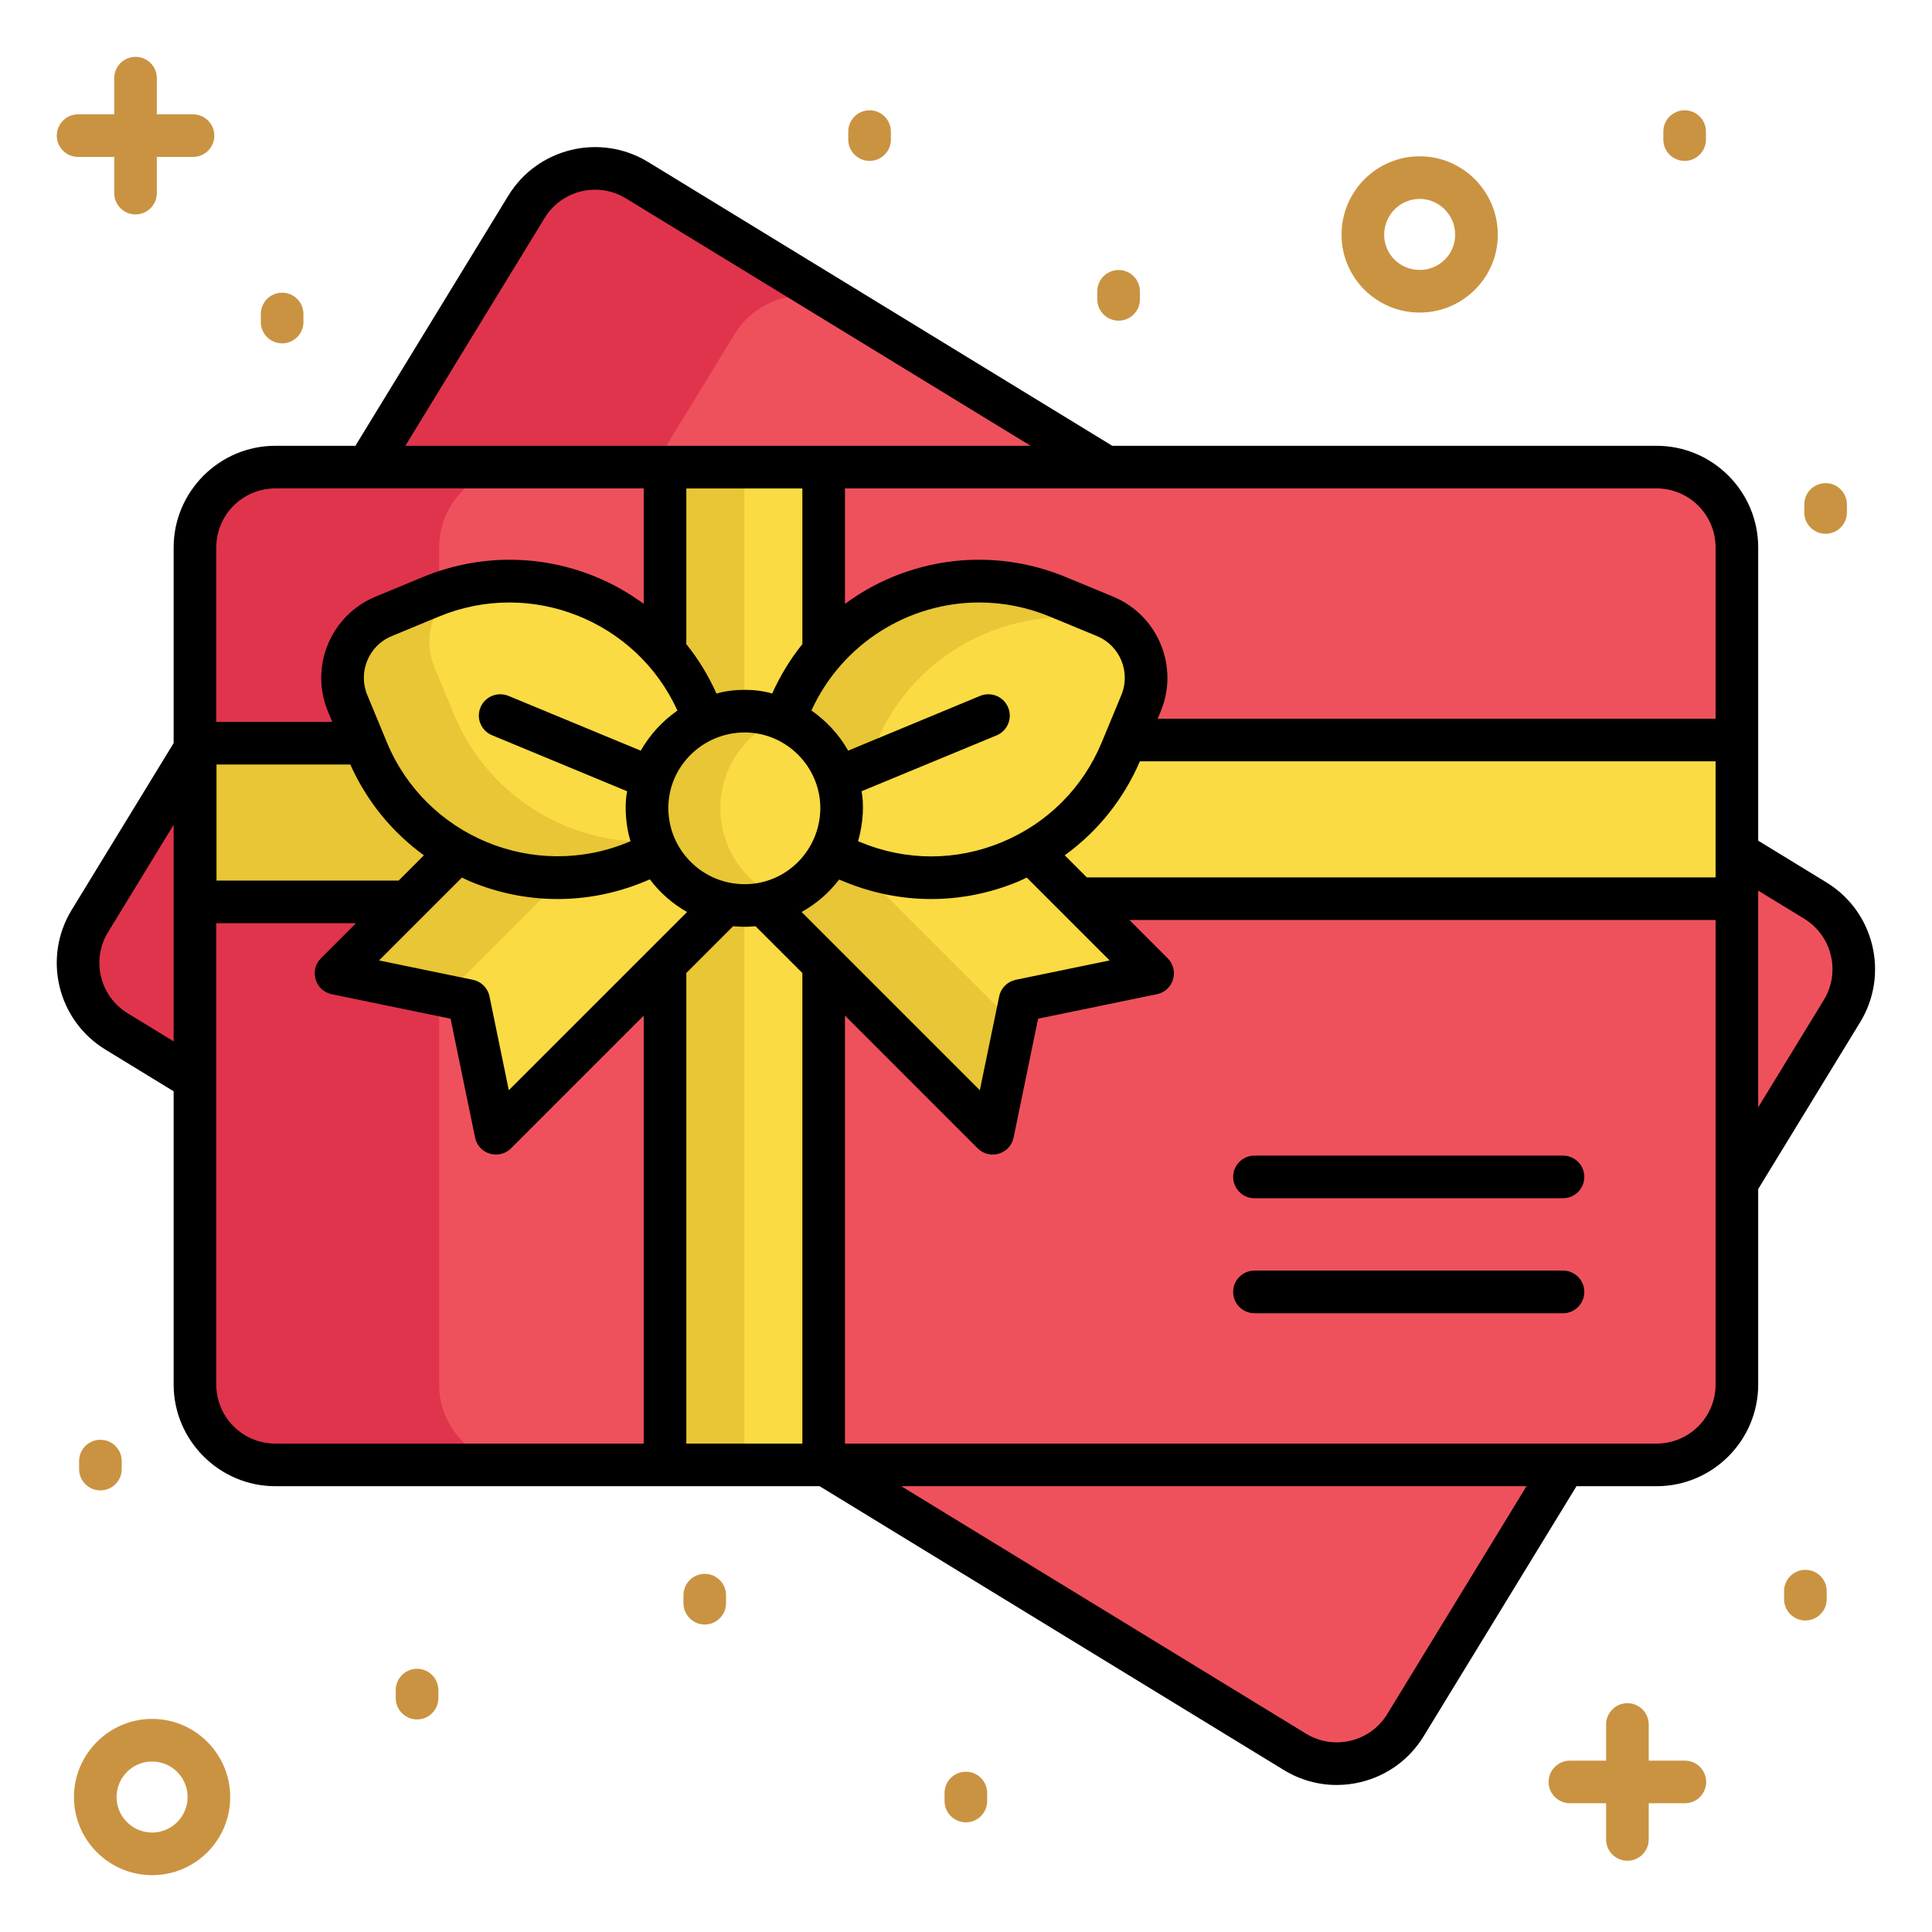 <svg width="50" height="50" viewBox="0 0 50 50" fill="none" xmlns="http://www.w3.org/2000/svg">
<path d="M47.674 26.166L36.374 44.649C35.775 45.629 34.495 45.937 33.516 45.338L3.018 26.694C2.039 26.095 1.73 24.815 2.329 23.835L13.629 5.352C14.227 4.373 15.507 4.064 16.487 4.663L46.984 23.308C47.964 23.907 48.273 25.187 47.674 26.166Z" fill="#EF515C"/>
<path d="M8.402 29.989L3.018 26.697C2.034 26.095 1.733 24.814 2.329 23.839L13.629 5.355C14.231 4.37 15.503 4.063 16.488 4.665L21.872 7.957C20.896 7.36 19.615 7.662 19.013 8.646L7.713 27.13C7.116 28.106 7.427 29.392 8.402 29.989Z" fill="#E0344C"/>
<path d="M44.95 14.17V35.833C44.95 36.981 44.02 37.912 42.871 37.912H7.126C5.978 37.912 5.047 36.981 5.047 35.833V14.17C5.047 13.022 5.978 12.091 7.126 12.091H42.871C44.02 12.091 44.95 13.022 44.95 14.17Z" fill="#EF515C"/>
<path d="M13.444 37.916H7.134C5.98 37.916 5.055 36.98 5.055 35.837V14.172C5.055 13.018 5.98 12.093 7.134 12.093H13.444C12.3 12.093 11.365 13.018 11.365 14.172V35.837C11.365 36.98 12.3 37.916 13.444 37.916Z" fill="#E0344C"/>
<path d="M5.055 19.151H44.953V23.257H5.055V19.151Z" fill="#FADB43"/>
<path d="M5.055 19.151H15.45V23.257H5.055V19.151Z" fill="#E8C635"/>
<path d="M17.211 12.09H21.317V37.912H17.211V12.09Z" fill="#FADB43"/>
<path d="M17.211 12.091H19.264V37.913H17.211V12.091Z" fill="#E8C635"/>
<path d="M22.865 18.229L29.826 25.19L26.395 25.897L25.688 29.328L18.727 22.367L22.865 18.229Z" fill="#FADB43"/>
<path d="M18.727 22.365L20.422 20.669L26.267 26.514L25.689 29.327L18.727 22.365Z" fill="#E8C635"/>
<path d="M19.795 22.367L12.834 29.328L12.127 25.897L8.695 25.19L15.657 18.229L19.795 22.367Z" fill="#FADB43"/>
<path d="M15.658 18.23L17.354 19.925L11.509 25.77L8.695 25.192L15.658 18.23Z" fill="#E8C635"/>
<path d="M29.53 18.197L29.023 19.422C27.897 22.142 24.778 23.433 22.058 22.306L20.834 21.799C19.958 21.436 19.542 20.432 19.905 19.555L20.412 18.331C21.538 15.611 24.657 14.32 27.377 15.446L28.601 15.953C29.477 16.316 29.893 17.321 29.53 18.197Z" fill="#FADB43"/>
<path d="M22.655 19.264L22.149 20.486C21.84 21.232 22.096 22.072 22.725 22.528C22.498 22.471 22.277 22.398 22.055 22.306L20.833 21.8C19.96 21.438 19.542 20.428 19.904 19.556L20.41 18.334C21.537 15.612 24.656 14.32 27.378 15.447L28.6 15.954C28.727 16.006 28.847 16.075 28.953 16.156C26.413 15.466 23.69 16.765 22.655 19.264Z" fill="#E8C635"/>
<path d="M8.998 18.197L9.505 19.422C10.632 22.142 13.75 23.433 16.47 22.306L17.695 21.799C18.571 21.436 18.987 20.432 18.624 19.555L18.117 18.331C16.99 15.611 13.872 14.32 11.152 15.446L9.928 15.953C9.052 16.316 8.635 17.321 8.998 18.197Z" fill="#FADB43"/>
<path d="M18.047 21.598C17.941 21.679 17.82 21.747 17.693 21.8L16.471 22.306C13.75 23.433 10.631 22.141 9.503 19.42L8.997 18.198C8.636 17.325 9.054 16.315 9.927 15.954L11.149 15.447C11.371 15.355 11.592 15.283 11.819 15.226C11.19 15.681 10.934 16.522 11.243 17.268L11.749 18.49C12.784 20.989 15.506 22.287 18.047 21.598Z" fill="#E8C635"/>
<path d="M21.782 20.915C21.782 22.313 20.658 23.438 19.273 23.438C17.874 23.438 16.75 22.313 16.75 20.915C16.75 19.529 17.874 18.405 19.273 18.405C20.658 18.405 21.782 19.529 21.782 20.915Z" fill="#FADB43"/>
<path d="M20.223 23.252C19.93 23.368 19.61 23.436 19.276 23.436C17.873 23.436 16.75 22.313 16.75 20.917C16.75 19.528 17.873 18.404 19.276 18.404C19.61 18.404 19.93 18.472 20.223 18.588C19.297 18.956 18.643 19.861 18.643 20.917C18.643 21.979 19.297 22.884 20.223 23.252Z" fill="#E8C635"/>
<path d="M47.269 22.837L45.502 21.756V14.169C45.502 12.721 44.325 11.537 42.869 11.537H28.785L16.772 4.192C15.534 3.436 13.912 3.827 13.155 5.064L9.198 11.537H7.127C5.678 11.537 4.494 12.721 4.494 14.169V19.231L1.856 23.547C1.099 24.784 1.484 26.403 2.728 27.163L4.494 28.243V35.831C4.494 37.279 5.678 38.463 7.127 38.463H21.212L33.225 45.808C33.644 46.064 34.114 46.195 34.592 46.195C34.8 46.195 35.008 46.171 35.214 46.121C35.897 45.956 36.475 45.535 36.842 44.937L40.799 38.463H42.869C44.325 38.463 45.502 37.279 45.502 35.831V30.772L48.141 26.454C48.898 25.216 48.507 23.594 47.269 22.837ZM44.399 14.169V18.6H29.961L30.04 18.409C30.519 17.253 29.968 15.923 28.812 15.443L27.588 14.936C26.137 14.336 24.538 14.335 23.086 14.937C22.647 15.118 22.242 15.354 21.868 15.627V12.64H42.869C43.715 12.64 44.399 13.324 44.399 14.169ZM17.762 37.36V25.181L18.972 23.971C19.341 23.997 19.337 23.983 19.554 23.971L20.765 25.181V37.36H17.762ZM29.021 17.986L28.514 19.21C28.026 20.39 27.107 21.308 25.928 21.796C24.748 22.286 23.449 22.286 22.27 21.796L22.206 21.77C22.206 21.768 22.207 21.767 22.207 21.765C22.353 21.275 22.357 20.768 22.296 20.478L25.796 19.03C26.075 18.912 26.208 18.588 26.09 18.309C25.972 18.022 25.649 17.897 25.369 18.008L21.95 19.427C21.716 19.01 21.387 18.659 21 18.387C21.797 16.645 23.523 15.592 25.343 15.592C25.952 15.592 26.57 15.709 27.166 15.956L28.39 16.462C28.984 16.708 29.267 17.392 29.021 17.986ZM19.274 22.883C18.186 22.883 17.303 22.008 17.296 20.919V20.912C17.296 19.833 18.187 18.956 19.274 18.956C20.354 18.956 21.23 19.847 21.23 20.912V20.919C21.222 22.008 20.347 22.883 19.274 22.883ZM17.762 16.67V12.641H20.765V16.67C20.453 17.056 20.193 17.486 19.984 17.948C19.757 17.882 19.515 17.853 19.274 17.853C19.024 17.853 18.774 17.883 18.546 17.949C18.545 17.949 18.544 17.949 18.543 17.95C18.334 17.486 18.074 17.056 17.762 16.67ZM17.532 18.389C17.532 18.389 17.531 18.39 17.531 18.39C17.141 18.662 16.818 19.015 16.582 19.427L13.156 18.008C12.877 17.897 12.553 18.022 12.435 18.309C12.318 18.588 12.45 18.912 12.737 19.029L16.23 20.478C16.2 20.618 16.193 20.765 16.193 20.912C16.193 21.213 16.237 21.499 16.317 21.771L16.257 21.796C13.823 22.805 11.02 21.645 10.012 19.21L9.505 17.986C9.259 17.392 9.542 16.708 10.136 16.463L11.36 15.956C13.741 14.969 16.471 16.061 17.532 18.389ZM9.066 19.785C9.491 20.735 10.146 21.537 10.971 22.135L10.317 22.789H5.603V19.785L9.066 19.785ZM11.955 22.711C12.029 22.745 12.101 22.784 12.177 22.815C13.582 23.398 15.178 23.437 16.679 22.816L16.819 22.758C17.076 23.103 17.406 23.39 17.781 23.603L13.168 28.215L12.668 25.786C12.624 25.57 12.455 25.402 12.239 25.357L9.81 24.856L11.955 22.711ZM20.745 23.602C21.12 23.396 21.45 23.11 21.715 22.765C21.716 22.764 21.716 22.763 21.717 22.762L21.848 22.816C22.574 23.116 23.336 23.267 24.099 23.267C24.861 23.267 25.624 23.116 26.35 22.815C26.426 22.784 26.497 22.745 26.572 22.711L28.717 24.856L26.288 25.357C26.072 25.402 25.903 25.57 25.859 25.786L25.358 28.215L20.745 23.602ZM27.555 22.135C28.405 21.52 29.076 20.689 29.5 19.703H44.399V22.706H28.126L27.555 22.135ZM14.096 5.64C14.384 5.169 14.887 4.909 15.402 4.909C15.674 4.909 15.949 4.982 16.197 5.133L26.672 11.537H10.491L14.096 5.64ZM7.127 12.64H16.659V15.627C16.284 15.354 15.879 15.118 15.44 14.937C13.988 14.335 12.39 14.336 10.938 14.936L9.714 15.444C8.558 15.923 8.008 17.253 8.486 18.409L8.6 18.682H5.597V14.169C5.597 13.324 6.281 12.64 7.127 12.64ZM3.303 26.223C2.583 25.781 2.356 24.842 2.797 24.123L4.494 21.346V26.951L3.303 26.223ZM5.597 35.831V23.892H9.214L8.306 24.8C7.997 25.11 8.156 25.641 8.585 25.73L11.661 26.364L12.295 29.44C12.384 29.872 12.916 30.027 13.225 29.719L16.659 26.285V37.36H7.127C6.281 37.36 5.597 36.677 5.597 35.831ZM35.901 44.361C35.688 44.709 35.352 44.953 34.956 45.049C34.56 45.144 34.149 45.081 33.801 44.868L23.325 38.463H39.506L35.901 44.361ZM42.869 37.36H21.868V26.284L25.302 29.719C25.61 30.027 26.143 29.872 26.232 29.44L26.866 26.364L29.942 25.73C30.37 25.642 30.53 25.11 30.22 24.8L29.229 23.809H44.399V35.831C44.399 36.677 43.715 37.36 42.869 37.36ZM47.201 25.878L45.502 28.657V23.049L46.694 23.777C47.412 24.218 47.64 25.16 47.201 25.878Z" fill="black"/>
<path d="M40.451 29.907H32.465C32.161 29.907 31.914 30.154 31.914 30.459C31.914 30.763 32.161 31.01 32.465 31.01H40.451C40.755 31.01 41.002 30.763 41.002 30.459C41.002 30.154 40.755 29.907 40.451 29.907Z" fill="black"/>
<path d="M40.451 32.883H32.465C32.161 32.883 31.914 33.13 31.914 33.434C31.914 33.739 32.161 33.986 32.465 33.986H40.451C40.755 33.986 41.002 33.739 41.002 33.434C41.002 33.13 40.755 32.883 40.451 32.883Z" fill="black"/>
<path d="M2.02 4.061H2.956V4.998C2.956 5.302 3.203 5.549 3.508 5.549C3.812 5.549 4.059 5.302 4.059 4.998V4.061H4.996C5.3 4.061 5.547 3.814 5.547 3.51C5.547 3.206 5.3 2.959 4.996 2.959H4.059V2.022C4.059 1.718 3.812 1.471 3.508 1.471C3.203 1.471 2.956 1.718 2.956 2.022V2.959H2.02C1.716 2.959 1.469 3.206 1.469 3.51C1.469 3.814 1.716 4.061 2.02 4.061Z" fill="#CA9342"/>
<path d="M43.605 45.565H42.669V44.63C42.669 44.325 42.422 44.078 42.117 44.078C41.813 44.078 41.566 44.325 41.566 44.63V45.565H40.63C40.325 45.565 40.078 45.812 40.078 46.117C40.078 46.421 40.325 46.668 40.63 46.668H41.566V47.605C41.566 47.909 41.813 48.156 42.117 48.156C42.422 48.156 42.669 47.909 42.669 47.605V46.668H43.605C43.909 46.668 44.156 46.421 44.156 46.117C44.156 45.812 43.909 45.565 43.605 45.565Z" fill="#CA9342"/>
<path d="M3.936 44.485C2.826 44.485 1.914 45.397 1.914 46.507C1.914 47.625 2.826 48.529 3.936 48.529C5.054 48.529 5.958 47.625 5.958 46.507C5.958 45.397 5.054 44.485 3.936 44.485ZM3.936 47.426C3.429 47.426 3.017 47.015 3.017 46.507C3.017 46 3.429 45.588 3.936 45.588C4.443 45.588 4.855 46 4.855 46.507C4.855 47.015 4.443 47.426 3.936 47.426Z" fill="#CA9342"/>
<path d="M36.741 8.089C37.858 8.089 38.763 7.185 38.763 6.074C38.763 4.957 37.858 4.045 36.741 4.045C35.623 4.045 34.719 4.957 34.719 6.074C34.719 7.185 35.623 8.089 36.741 8.089ZM36.741 5.148C37.248 5.148 37.66 5.567 37.66 6.074C37.66 6.582 37.248 6.986 36.741 6.986C36.233 6.986 35.822 6.582 35.822 6.074C35.822 5.567 36.233 5.148 36.741 5.148Z" fill="#CA9342"/>
<path d="M7.301 8.886C7.606 8.886 7.853 8.639 7.853 8.334V8.127C7.853 7.822 7.606 7.575 7.301 7.575C6.997 7.575 6.75 7.822 6.75 8.127V8.334C6.75 8.639 6.997 8.886 7.301 8.886Z" fill="#CA9342"/>
<path d="M22.505 4.164C22.809 4.164 23.056 3.917 23.056 3.613V3.405C23.056 3.101 22.809 2.854 22.505 2.854C22.2 2.854 21.953 3.101 21.953 3.405V3.613C21.953 3.917 22.2 4.164 22.505 4.164Z" fill="#CA9342"/>
<path d="M28.95 8.299C29.254 8.299 29.501 8.052 29.501 7.747V7.54C29.501 7.235 29.254 6.988 28.95 6.988C28.645 6.988 28.398 7.235 28.398 7.54V7.747C28.398 8.052 28.645 8.299 28.95 8.299Z" fill="#CA9342"/>
<path d="M47.247 13.814C47.551 13.814 47.798 13.567 47.798 13.263V13.055C47.798 12.751 47.551 12.504 47.247 12.504C46.942 12.504 46.695 12.751 46.695 13.055V13.263C46.695 13.567 46.942 13.814 47.247 13.814Z" fill="#CA9342"/>
<path d="M43.598 4.164C43.903 4.164 44.15 3.917 44.15 3.613V3.405C44.15 3.101 43.903 2.854 43.598 2.854C43.294 2.854 43.047 3.101 43.047 3.405V3.613C43.047 3.917 43.294 4.164 43.598 4.164Z" fill="#CA9342"/>
<path d="M18.239 40.731C17.934 40.731 17.688 40.978 17.688 41.283V41.49C17.688 41.795 17.934 42.042 18.239 42.042C18.543 42.042 18.79 41.795 18.79 41.49V41.283C18.79 40.978 18.543 40.731 18.239 40.731Z" fill="#CA9342"/>
<path d="M24.997 45.852C24.692 45.852 24.445 46.099 24.445 46.403V46.611C24.445 46.915 24.692 47.162 24.997 47.162C25.301 47.162 25.548 46.915 25.548 46.611V46.403C25.548 46.099 25.301 45.852 24.997 45.852Z" fill="#CA9342"/>
<path d="M46.723 40.627C46.419 40.627 46.172 40.874 46.172 41.178V41.387C46.172 41.691 46.419 41.938 46.723 41.938C47.028 41.938 47.275 41.691 47.275 41.387V41.178C47.275 40.874 47.028 40.627 46.723 40.627Z" fill="#CA9342"/>
<path d="M10.794 43.188C10.489 43.188 10.242 43.435 10.242 43.74V43.947C10.242 44.252 10.489 44.499 10.794 44.499C11.098 44.499 11.345 44.252 11.345 43.947V43.74C11.345 43.435 11.098 43.188 10.794 43.188Z" fill="#CA9342"/>
<path d="M3.15 38.02V37.812C3.15 37.508 2.903 37.261 2.598 37.261C2.294 37.261 2.047 37.508 2.047 37.812V38.02C2.047 38.324 2.294 38.571 2.598 38.571C2.903 38.571 3.15 38.324 3.15 38.02Z" fill="#CA9342"/>
</svg>
